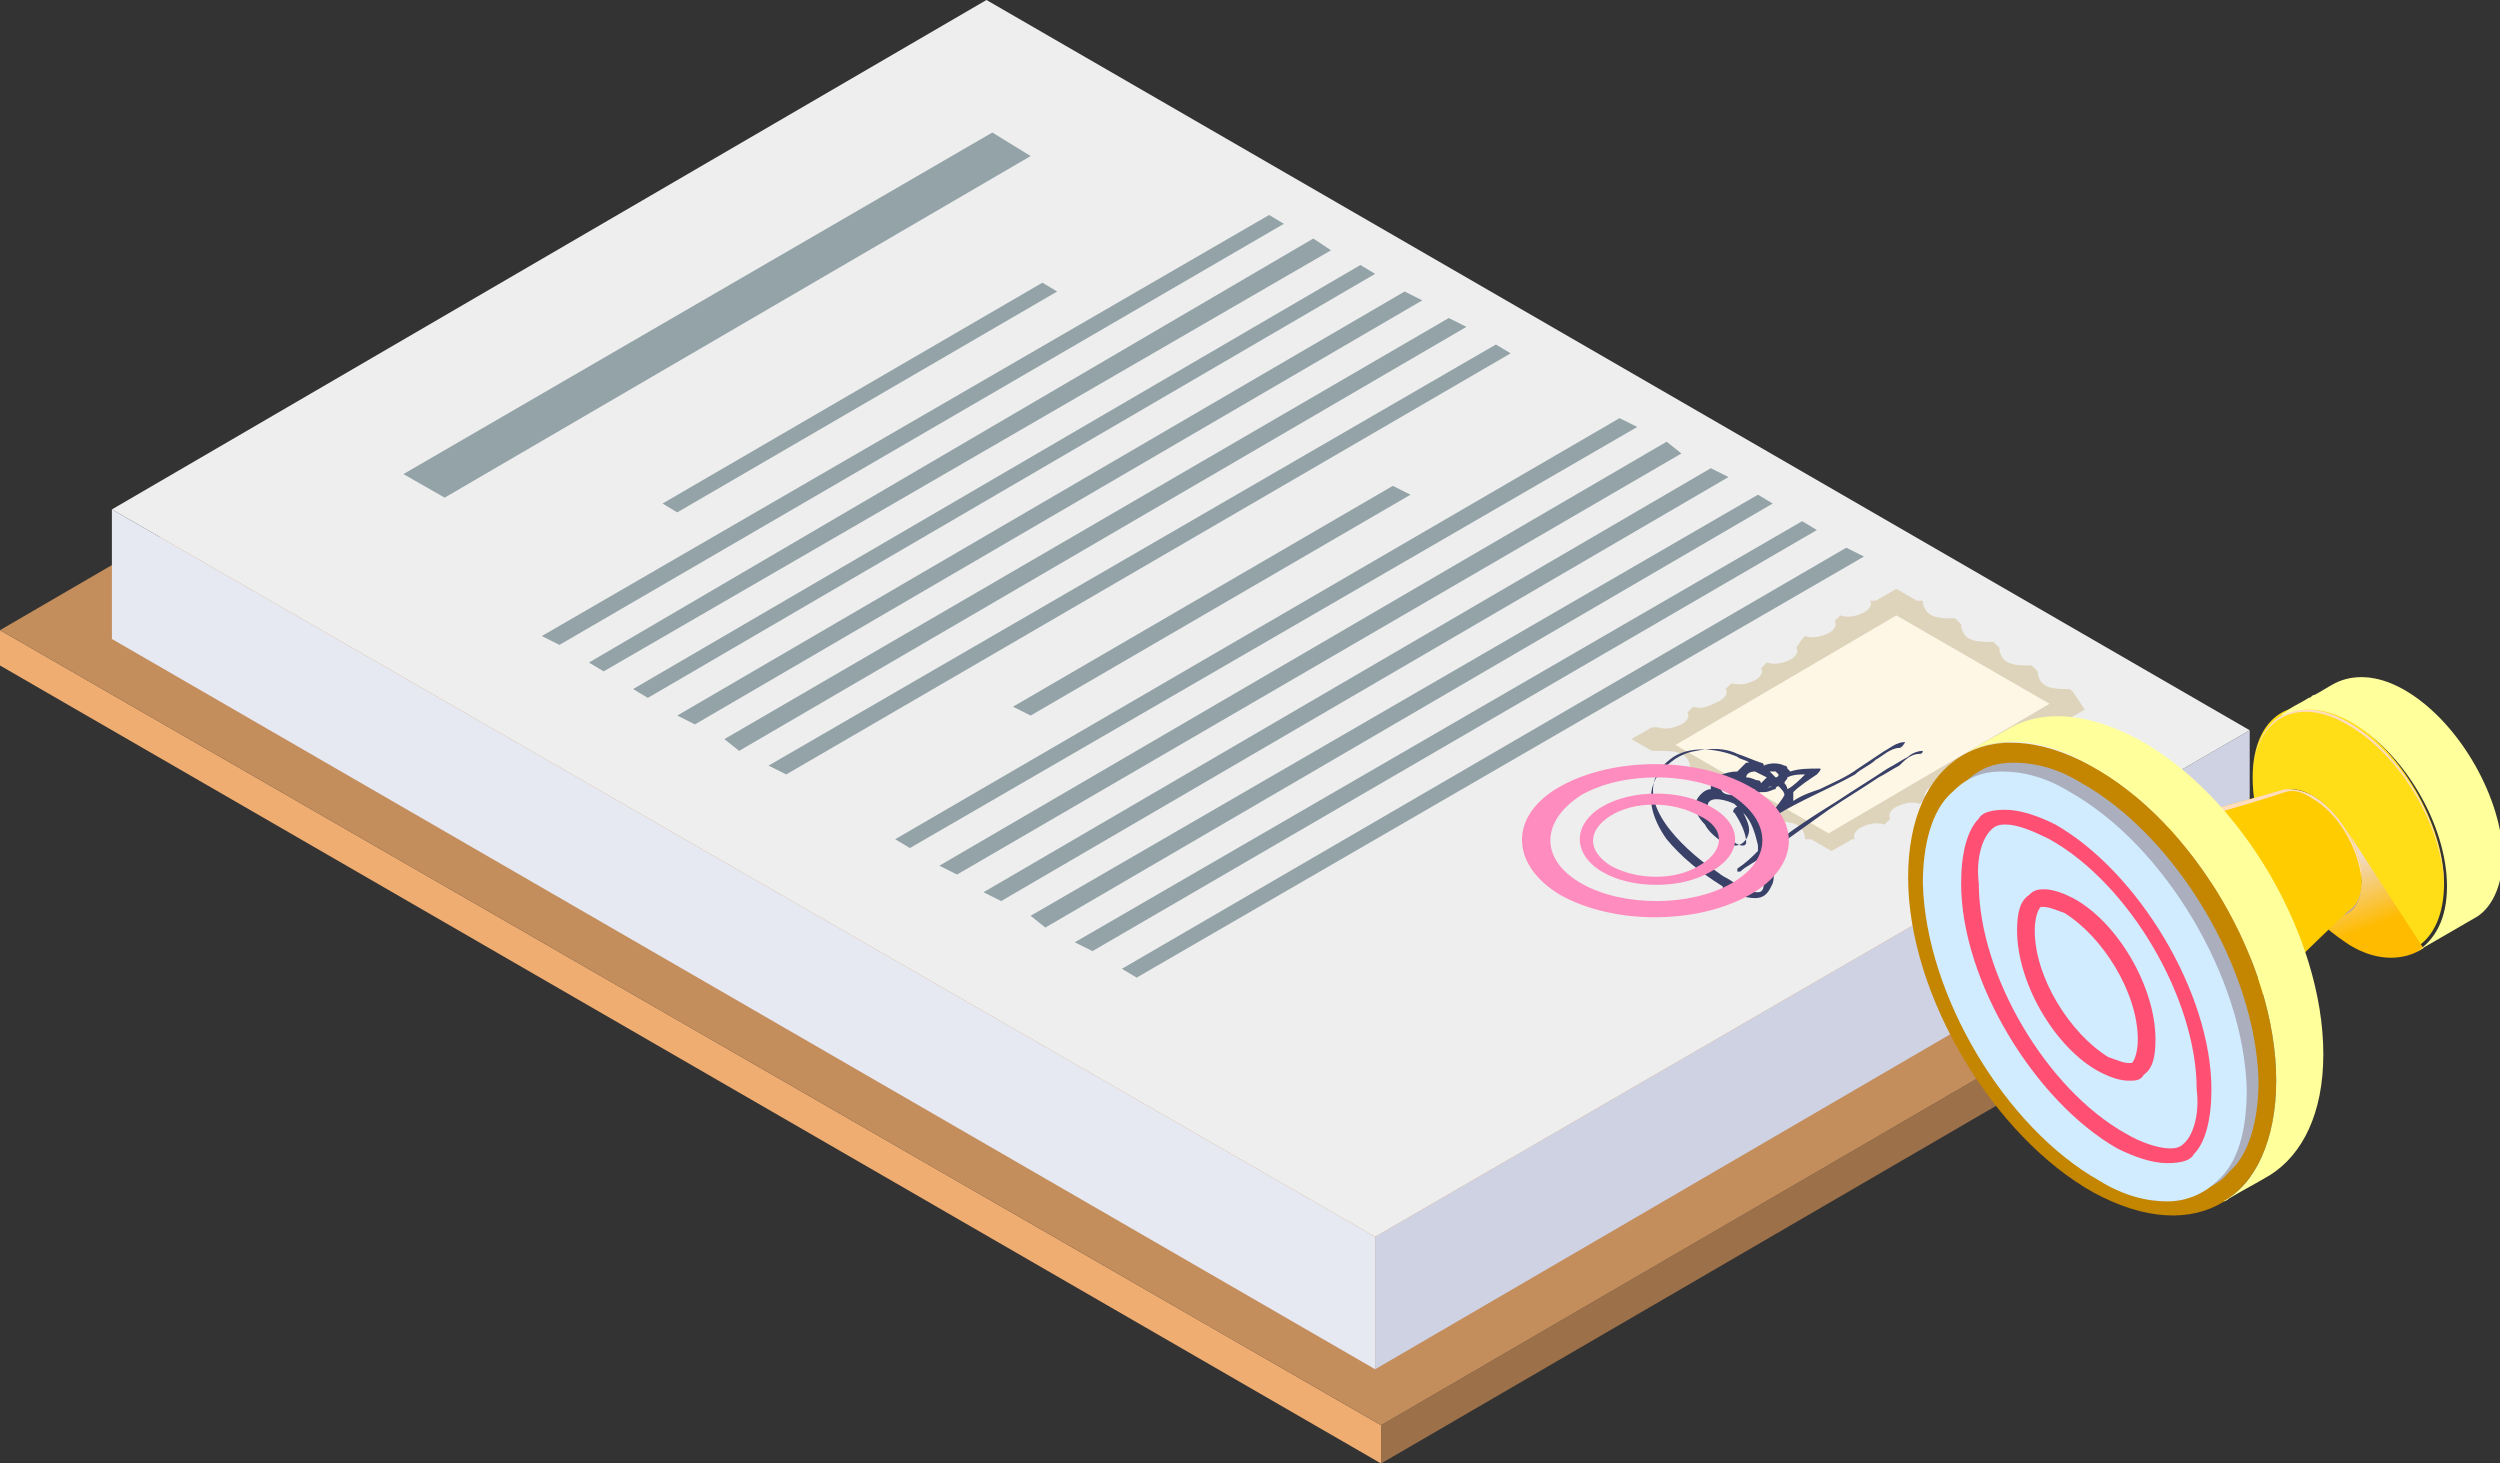 <?xml version="1.0" encoding="utf-8"?>
<!-- Generator: Adobe Illustrator 24.2.0, SVG Export Plug-In . SVG Version: 6.00 Build 0)  -->
<svg version="1.1" id="Layer_1" xmlns="http://www.w3.org/2000/svg" xmlns:xlink="http://www.w3.org/1999/xlink" x="0px" y="0px"
	 viewBox="0 0 84.9 49.7" style="enable-background:new 0 0 84.9 49.7;" xml:space="preserve">
<rect x="0" y="0" width="84.9" height="49.7" fill="#333333" stroke="none"/>
<style type="text/css">
	.st0{fill:#F0AD71;}
	.st1{fill:#9C7049;}
	.st2{fill:#C48D5C;}
	.st3{fill:#E6E8F2;}
	.st4{fill:#CED2E3;}
	.st5{fill:#EEEEEE;}
	.st6{fill:#93A3A8;}
	.st7{fill:#DED4BC;}
	.st8{fill:#FFF7E6;}
	.st9{fill:#394169;}
	.st10{fill:#FF8CBE;}
	.st11{fill:#FFDE17;}
	.st12{fill:#FFDDBF;}
	.st13{fill:url(#SVGID_1_);}
	.st14{fill:#C2A58E;}
	.st15{fill:#FFFF9C;}
	.st16{fill:#FFCC00;}
	.st17{fill:#C48500;}
	.st18{fill:#ABAEBD;}
	.st19{fill:#D1EBFF;}
	.st20{fill:#FF4F73;}
</style>
<g>
	<g>
		<g>
			<polyline class="st0" points="0,21.4 0,22.6 46.9,49.7 46.9,48.4 0,21.4 			"/>
			<polyline class="st1" points="79.4,29.5 79.4,30.8 46.9,49.7 46.9,48.4 79.4,29.5 			"/>
			<polygon class="st2" points="32.5,2.5 0,21.4 46.9,48.4 79.4,29.5 			"/>
		</g>
		<g>
			<polyline class="st3" points="46.7,42 3.8,17.3 3.8,21.7 46.7,46.5 46.7,42 			"/>
			<polygon class="st4" points="46.7,42 46.7,46.5 76.4,29.2 76.4,24.8 			"/>
			<polygon class="st5" points="33.5,0 3.8,17.3 46.7,42 76.4,24.8 			"/>
			<g>
				<polygon class="st6" points="46.2,9 21.5,23.4 22,23.7 46.7,9.3 				"/>
				<polygon class="st6" points="35,24.3 47.9,16.8 47.3,16.5 34.4,24 				"/>
				<polygon class="st6" points="49.2,10.8 24.6,25.1 25.1,25.5 49.8,11.1 				"/>
				<polygon class="st6" points="50.8,11.7 26.1,26 26.7,26.3 51.3,12 				"/>
				<polygon class="st6" points="55,14.2 30.4,28.5 30.9,28.8 55.6,14.5 				"/>
				<polygon class="st6" points="56.6,15 31.9,29.4 32.5,29.7 57.1,15.4 				"/>
				<polygon class="st6" points="58.1,15.9 33.4,30.3 34,30.6 58.7,16.2 				"/>
				<polygon class="st6" points="59.7,16.8 35,31.1 35.5,31.5 60.2,17.1 				"/>
				<polygon class="st6" points="61.2,17.7 36.5,32 37.1,32.3 61.7,18 				"/>
				<polygon class="st6" points="62.7,18.6 38.1,32.9 38.6,33.2 63.3,18.9 				"/>
				<polygon class="st6" points="47.7,9.9 23,24.3 23.6,24.6 48.3,10.2 				"/>
				<polygon class="st6" points="44.6,8.1 20,22.5 20.5,22.8 45.2,8.5 				"/>
				<polygon class="st6" points="43.1,7.3 18.4,21.6 19,21.9 43.6,7.6 				"/>
				<polygon class="st6" points="23,17.4 35.9,9.9 35.4,9.6 22.5,17.1 				"/>
				<polygon class="st6" points="33.7,4.5 13.7,16.1 15.1,16.9 35,5.3 				"/>
			</g>
			<g>
				<path class="st7" d="M70.4,23.5L70.4,23.5l-0.1-0.1c-0.3,0-0.6,0-0.8-0.1c-0.2-0.1-0.3-0.3-0.3-0.5l-0.1-0.1L69,22.6
					c-0.3,0-0.6,0-0.8-0.1c-0.2-0.1-0.3-0.3-0.3-0.5l-0.1-0.1l-0.1-0.1c-0.3,0-0.6,0-0.8-0.1c-0.2-0.1-0.3-0.3-0.3-0.5l-0.1-0.1
					l-0.1-0.1c-0.3,0-0.6,0-0.8-0.1c-0.2-0.1-0.3-0.3-0.3-0.5l-0.1,0l-0.1,0L64.4,20l-0.7,0.4l-0.1,0l-0.1,0c0.1,0.1,0,0.3-0.2,0.4
					c-0.2,0.1-0.5,0.2-0.8,0.1l-0.1,0.1l-0.1,0.1c0.1,0.1,0,0.3-0.2,0.4c-0.2,0.1-0.5,0.2-0.8,0.1l-0.1,0.1L61,22
					c0.1,0.1,0,0.3-0.2,0.4c-0.2,0.1-0.5,0.2-0.8,0.1l-0.1,0.1l-0.1,0.1c0.1,0.1,0,0.3-0.2,0.4c-0.2,0.1-0.5,0.2-0.8,0.1l-0.1,0.1
					l-0.1,0.1c0.1,0.1,0,0.3-0.2,0.4C58,24,57.8,24.1,57.5,24l-0.1,0.1l-0.1,0.1c0.1,0.1,0,0.3-0.2,0.4c-0.2,0.1-0.5,0.2-0.8,0.1
					l-0.1,0l-0.1,0l-0.7,0.4l0.7,0.4l0.1,0l0.1,0c0.3,0,0.6,0,0.8,0.1c0.2,0.1,0.3,0.3,0.3,0.5l0.1,0.1l0.1,0.1c0.3,0,0.6,0,0.8,0.1
					c0.2,0.1,0.3,0.3,0.3,0.5l0.1,0.1l0.1,0.1c0.3,0,0.6,0,0.8,0.1c0.2,0.1,0.3,0.3,0.3,0.5l0.1,0.1l0.1,0.1c0.3,0,0.6,0,0.8,0.1
					c0.2,0.1,0.3,0.3,0.3,0.5l0.1,0l0.1,0l0.7,0.4l0.7-0.4l0,0l0.1,0c-0.1-0.1,0-0.3,0.2-0.4c0.2-0.1,0.5-0.2,0.8-0.1l0.1-0.1
					l0.1-0.1c-0.1-0.1,0-0.3,0.2-0.4c0.2-0.1,0.5-0.2,0.8-0.1l0.1-0.1l0.1-0.1c-0.1-0.1,0-0.3,0.2-0.4c0.2-0.1,0.5-0.2,0.8-0.1
					l0.1-0.1l0.1-0.1c-0.1-0.1,0-0.3,0.2-0.4c0.2-0.1,0.5-0.2,0.8-0.1l0.1-0.1l0.1-0.1c-0.1-0.1,0-0.3,0.2-0.4
					c0.2-0.1,0.5-0.2,0.8-0.1l0.1-0.1l0.1-0.1c-0.1-0.1,0-0.3,0.2-0.4c0.2-0.1,0.5-0.2,0.8-0.1l0.1,0l0,0l0.7-0.4L70.4,23.5z"/>
				<polygon class="st8" points="64.4,20.9 56.9,25.3 62.1,28.3 69.6,23.9 				"/>
			</g>
			<g>
				<path class="st9" d="M60.2,30c-0.1,0.2-0.2,0.5-0.6,0.5c-0.4,0-0.8-0.2-1-0.3c0,0-0.1,0-0.1-0.1c-0.8-0.5-1.4-1-1.9-1.6
					c-0.5-0.7-0.8-1.6-0.2-2.3c0.3-0.3,0.6-0.6,1.2-0.7c0.5-0.1,1-0.1,1.4,0.1c0.3,0.1,0.5,0.2,0.8,0.3c0,0,0.1,0,0.1,0.1
					c0.2-0.1,0.5-0.1,0.7,0c0,0,0.1,0,0.1,0.1c0,0,0.1,0.1,0.1,0.1c0.3-0.1,0.6-0.1,1-0.1c0.1,0-0.1,0.2-0.1,0.2
					c-0.3,0.2-0.6,0.4-0.8,0.6c0,0.1,0,0.1,0,0.2c0,0,0,0,0,0.1c0.3-0.2,0.6-0.3,0.9-0.4c0.4-0.2,0.9-0.4,1.3-0.7
					c0.3-0.2,0.6-0.4,0.9-0.6c0.2-0.1,0.4-0.3,0.7-0.3c0,0-0.1,0.2-0.2,0.2c-0.3,0-0.6,0.3-0.8,0.4c-0.2,0.2-0.5,0.3-0.7,0.5
					c-0.9,0.5-1.9,0.9-2.7,1.4c0,0-0.1,0-0.1,0c0,0,0,0,0-0.1c0.1-0.2,0.3-0.4,0.4-0.6c0-0.1-0.1-0.2-0.2-0.3c0,0-0.1,0-0.1,0.1
					c-0.1,0-0.2,0.1-0.4,0.1c0,0-0.1,0-0.1,0c-0.1,0-0.2,0.1-0.4,0.1c0.1,0.1,0.2,0.3,0.3,0.4c0.1,0,0,0.1-0.1,0.2
					c0,0.1,0.1,0.2,0.1,0.2c0.2,0.3,0.3,0.7,0.4,1c0.7-0.6,1.5-1.1,2.3-1.6c0.6-0.4,1.1-0.7,1.7-1.1c0.2-0.1,0.5-0.3,0.7-0.4
					c0.1-0.1,0.3-0.2,0.5-0.2c0,0,0,0,0,0c0,0,0,0.1-0.1,0.1c-0.3,0-0.5,0.2-0.7,0.4c-0.2,0.1-0.5,0.3-0.7,0.4
					c-0.6,0.4-1.1,0.7-1.7,1.1c-0.7,0.5-1.4,1-2.1,1.5C60.2,29.3,60.3,29.7,60.2,30z M59.7,30.3c0.2,0,0.2-0.2,0.2-0.4
					c0-0.3,0-0.5-0.1-0.8c-0.2,0.2-0.5,0.3-0.7,0.5c0,0-0.1,0-0.1,0c0,0,0-0.1,0-0.1c0.3-0.2,0.5-0.4,0.7-0.6c0-0.1,0-0.1,0-0.2
					c-0.1-0.4-0.2-0.8-0.5-1.1c0,0,0,0,0,0c0.1,0.2,0.2,0.4,0.2,0.6c0,0.2-0.2,0.6-0.6,0.5c-0.1,0-0.2-0.1-0.3-0.1
					c-0.3-0.2-0.5-0.4-0.6-0.6c-0.2-0.2-0.4-0.5-0.3-0.8c0.1-0.2,0.3-0.4,0.5-0.4c0,0,0-0.1,0-0.1c0-0.3,0.5-0.5,0.9-0.5
					c0.1-0.1,0.2-0.2,0.3-0.3c0,0,0,0,0.1,0c-0.1-0.1-0.3-0.1-0.4-0.2c-0.7-0.3-1.7-0.4-2.3,0.1c-1.4,1.1,0.1,2.7,1.3,3.6
					c0.2,0.1,0.4,0.3,0.6,0.4c0.2,0.1,0.3,0.2,0.5,0.3C59.4,30.3,59.6,30.3,59.7,30.3 M59,27.4C59,27.4,58.9,27.4,59,27.4
					c-0.1-0.1-0.1-0.1-0.1-0.1c-0.2-0.1-0.8-0.3-0.9,0c-0.1,0.3,0.2,0.7,0.4,0.9c0.1,0.1,0.3,0.3,0.4,0.4c0,0,0,0,0.1,0
					c0.1,0.1,0.4,0.2,0.4,0c0-0.3-0.2-0.7-0.4-1C58.8,27.6,58.9,27.4,59,27.4 M61.3,26.3c-0.2,0-0.4,0-0.6,0.1
					c0,0.1-0.1,0.1-0.1,0.2c0.1,0.1,0.1,0.2,0.1,0.2C60.9,26.7,61.1,26.5,61.3,26.3 M59.6,26.2c-0.2,0-0.3,0.1-0.3,0.2c0,0,0,0,0,0
					c0.2,0,0.3,0.1,0.4,0.1c0.1,0,0.1,0.1,0.1,0.1c0.1-0.1,0.1-0.1,0.2-0.2C60,26.4,59.8,26.3,59.6,26.2 M59,27c0-0.1,0-0.2,0-0.3
					c0,0,0,0,0,0c-0.1,0-0.3,0-0.4,0c-0.1,0-0.2,0.1-0.1,0.2c0,0,0,0,0,0C58.6,27,58.8,27,59,27 M59.3,26.9c0.1,0,0.2,0,0.3-0.1
					c0,0,0,0-0.1,0c-0.1,0-0.2-0.1-0.3-0.1C59.3,26.8,59.3,26.9,59.3,26.9 M60.5,27.3C60.5,27.2,60.5,27.2,60.5,27.3
					c-0.1,0-0.2,0.1-0.2,0.1C60.4,27.3,60.5,27.3,60.5,27.3C60.5,27.3,60.5,27.3,60.5,27.3 M60.2,26.2c0,0-0.1,0-0.1,0
					c0.1,0.1,0.1,0.1,0.2,0.2c0,0,0.1,0,0.1-0.1c0,0,0,0-0.1-0.1C60.3,26.2,60.3,26.2,60.2,26.2 M60.2,26.7
					C60.2,26.7,60.2,26.6,60.2,26.7c-0.1,0-0.1,0-0.2,0.1c0,0,0,0,0,0C60.1,26.7,60.2,26.7,60.2,26.7 M60.4,26.5
					C60.4,26.5,60.4,26.5,60.4,26.5C60.4,26.5,60.4,26.5,60.4,26.5C60.4,26.5,60.4,26.5,60.4,26.5 M59.1,27.2L59.1,27.2L59.1,27.2
					C59.1,27.1,59.1,27.1,59.1,27.2C59.1,27.2,59.1,27.2,59.1,27.2"/>
			</g>
			<path class="st10" d="M58.1,27.4c-1-0.6-2.7-0.6-3.7,0c-1,0.6-1,1.6,0,2.2c1,0.6,2.7,0.6,3.7,0C59.2,29,59.2,28,58.1,27.4z
				 M57.7,29.4c-0.8,0.5-2.1,0.5-3,0c-0.8-0.5-0.8-1.2,0-1.7c0.8-0.5,2.1-0.5,3,0C58.6,28.1,58.6,28.9,57.7,29.4z M59.4,26.7
				c-1.8-1-4.6-1-6.4,0c-1.8,1-1.7,2.7,0,3.7c1.8,1,4.6,1,6.4,0C61.2,29.4,61.2,27.7,59.4,26.7z M58.8,30c-1.4,0.8-3.7,0.8-5.1,0
				c-1.4-0.8-1.4-2.1,0-3c1.4-0.8,3.7-0.8,5.1,0C60.2,27.9,60.2,29.2,58.8,30z"/>
		</g>
	</g>
	<g>
		<path class="st11" d="M79.7,24.4c-1.8-1-3.2-0.1-3.2,2c0,0.6,0.1,1.3,0.4,2c0.1,0.2,0.2,0.4,0.2,0.6c-0.1-0.3-0.2-0.7-0.2-1
			c0-1,0.7-1.5,1.6-1c0.9,0.5,1.6,1.8,1.7,2.8c0,1-0.7,1.5-1.6,1c-0.3-0.2-0.6-0.4-0.8-0.7c0.1,0.2,0.3,0.3,0.4,0.5
			c0.5,0.6,1,1,1.6,1.4c1.8,1,3.2,0.1,3.2-2C83,28,81.5,25.4,79.7,24.4z"/>
		<path class="st12" d="M79.7,24.6c1.8,1,3.3,3.5,3.3,5.6c0,0,0-0.1,0-0.1c0-2.1-1.5-4.6-3.3-5.6c-1.8-1-3.2-0.1-3.2,2c0,0,0,0,0,0
			C76.5,24.4,78,23.6,79.7,24.6z"/>
		<linearGradient id="SVGID_1_" gradientUnits="userSpaceOnUse" x1="79.357" y1="29.317" x2="80.228" y2="31.606">
			<stop  offset="0" style="stop-color:#F0D9C7"/>
			<stop  offset="0.995" style="stop-color:#FFBB00"/>
		</linearGradient>
		<path class="st13" d="M79.7,28.2c0.3,0.5,0.5,1.1,0.5,1.7c0,1-0.7,1.5-1.6,1c-0.3-0.2-0.6-0.4-0.8-0.7c0.1,0.2,0.3,0.3,0.4,0.5
			c0.5,0.6,1,1,1.6,1.4c1,0.6,1.9,0.5,2.5,0.1L79.7,28.2z"/>
		<path class="st14" d="M80.2,30C80.2,29.9,80.2,29.9,80.2,30c0,0.9-0.7,1.3-1.6,0.9c-0.3-0.2-0.6-0.4-0.8-0.7
			c0.1,0.2,0.3,0.3,0.4,0.5c0,0,0.1,0.1,0.1,0.1c0.1,0.1,0.2,0.1,0.2,0.2C79.5,31.4,80.2,31,80.2,30z"/>
		<path class="st15" d="M81.6,23.4c-0.9-0.5-1.7-0.5-2.3-0.2c-0.2,0.1-0.5,0.3-0.7,0.4c-0.1,0-0.1,0.1-0.2,0.1
			c-0.3,0.2-0.6,0.3-0.8,0.5c0,0-0.1,0-0.1,0.1c0.6-0.3,1.4-0.3,2.3,0.2c1.8,1,3.3,3.5,3.3,5.6c0,1.1-0.4,1.8-1,2.2l1.9-1.1
			c0.6-0.3,1-1.1,1-2.2C84.9,26.9,83.4,24.4,81.6,23.4z"/>
		<path class="st16" d="M78.5,27c-0.4-0.2-0.7-0.2-0.9-0.2c-1.7,0.5-3.3,0.9-5,1.4c0.4-0.1,0.9,0,1.5,0.3c1.4,0.8,2.6,2.7,2.6,4.4
			c0,0.7-0.2,1.2-0.5,1.5c1.2-1.2,2.4-2.4,3.7-3.6c0.2-0.2,0.3-0.5,0.3-1C80.2,28.8,79.4,27.5,78.5,27z"/>
		<path class="st12" d="M73.1,28.2c1.5-0.4,3-0.8,4.5-1.3c0.3-0.1,0.6,0,0.9,0.2c0.9,0.5,1.6,1.7,1.7,2.8c0,0,0,0,0-0.1
			c0-1-0.8-2.3-1.7-2.8c-0.4-0.2-0.7-0.2-0.9-0.2c-1.7,0.5-3.3,0.9-5,1.4C72.8,28.2,72.9,28.2,73.1,28.2z"/>
		<path class="st17" d="M71,26c-3.5-1.9-6.2-0.2-6.2,3.8c0,4,2.9,8.8,6.3,10.7c3.5,1.9,6.2,0.2,6.2-3.8C77.3,32.7,74.5,27.9,71,26z"
			/>
		<path class="st18" d="M74,40.5c-0.7,0-1.5-0.2-2.3-0.7c-3.2-1.8-5.9-6.3-6-10.1c0-1.3,0.3-2.5,1-3.1c0.5-0.5,1-0.7,1.7-0.7
			c0.7,0,1.5,0.2,2.3,0.7c3.2,1.8,5.9,6.3,6,10.1c0,1.3-0.3,2.5-1,3.1C75.3,40.3,74.7,40.5,74,40.5L74,40.5z"/>
		<path class="st19" d="M73.6,40.8c-0.7,0-1.5-0.2-2.3-0.7c-3.2-1.8-5.9-6.3-6-10.1c0-1.3,0.3-2.5,1-3.1c0.5-0.5,1-0.7,1.7-0.7
			c0.7,0,1.5,0.2,2.3,0.7c3.2,1.8,5.9,6.3,6,10.1c0,1.4-0.3,2.5-1,3.1C74.9,40.5,74.3,40.8,73.6,40.8L73.6,40.8z"/>
		<g>
			<path class="st20" d="M73.6,39.5c-0.5,0-1.1-0.2-1.7-0.5c-2.8-1.6-5.3-5.7-5.3-9c0-1,0.2-1.8,0.6-2.2c0.1-0.2,0.4-0.3,0.9-0.3
				c0.5,0,1.1,0.2,1.7,0.5c2.8,1.6,5.3,5.7,5.3,9c0,1-0.2,1.8-0.6,2.2C74.4,39.4,74.1,39.5,73.6,39.5z M68.1,28
				c-0.3,0-0.4,0.1-0.5,0.2c-0.3,0.3-0.5,1-0.4,1.8c0,3.1,2.3,7,5,8.5c0.5,0.3,1.1,0.5,1.5,0.5c0.3,0,0.4-0.1,0.5-0.2
				c0.3-0.3,0.5-1,0.4-1.8c0-3.1-2.3-7-5-8.5C69,28.2,68.5,28,68.1,28z"/>
		</g>
		<g>
			<path class="st20" d="M72.3,36.7c-0.3,0-0.6-0.1-1-0.3c-1.5-0.8-2.8-3-2.8-4.8c0-0.6,0.1-1,0.4-1.2c0.1-0.1,0.2-0.2,0.5-0.2
				c0.3,0,0.6,0.1,1,0.3c1.5,0.8,2.8,3,2.8,4.8c0,0.6-0.1,1-0.4,1.2C72.7,36.7,72.5,36.7,72.3,36.7z M69.4,30.8c-0.1,0-0.1,0-0.1,0
				c-0.1,0.1-0.2,0.4-0.2,0.8c0,1.6,1.2,3.5,2.5,4.3c0.3,0.1,0.5,0.2,0.7,0.2c0.1,0,0.1,0,0.1,0c0.1-0.1,0.2-0.4,0.2-0.8
				c0-1.6-1.2-3.5-2.5-4.3C69.8,30.9,69.6,30.8,69.4,30.8z"/>
		</g>
		<path class="st15" d="M72.6,25.1c-1.7-0.9-3.2-1-4.3-0.4l-1.6,0.9c1.1-0.6,2.6-0.6,4.3,0.4c3.5,1.9,6.3,6.7,6.3,10.7
			c0,2-0.7,3.5-1.8,4.1c0.1,0,0.2-0.1,0.2-0.1c0.5-0.3,0.9-0.5,1.4-0.8c1.1-0.7,1.8-2.1,1.8-4.1C78.9,31.8,76.1,27,72.6,25.1z"/>
	</g>
</g>
</svg>
